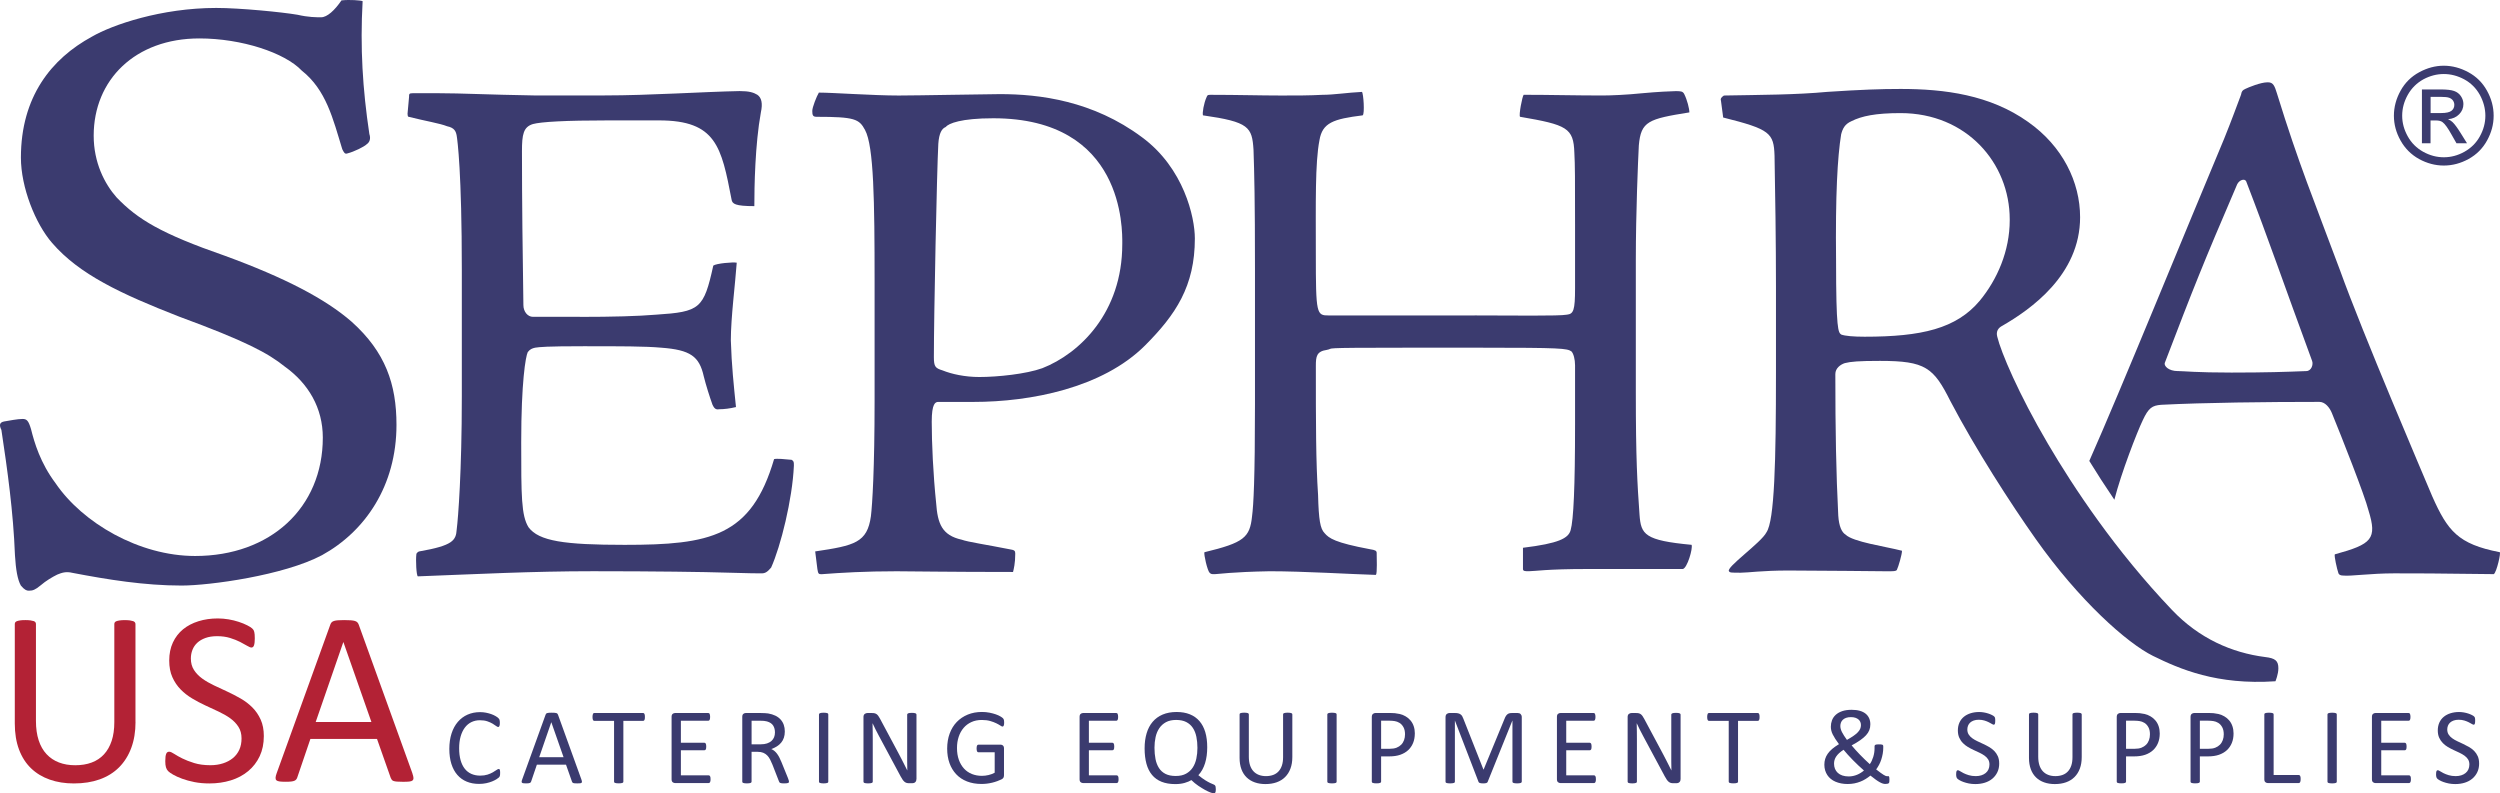 <?xml version="1.0" encoding="UTF-8"?>
<svg id="Layer_2" xmlns="http://www.w3.org/2000/svg" viewBox="0 0 924.38 293.36">
  <defs>
    <style>
      .cls-1 {
        fill: #b32235;
      }

      .cls-2 {
        fill: #3b3b6f;
      }
    </style>
  </defs>
  <g id="Layer_1-2" data-name="Layer_1">
    <g id="Logo">
      <g id="Sephra">
        <g>
          <path class="cls-2" d="M10.54,218.41c-.64,0-1.55-.34-2.82-1.89-1.24-2.18-1.87-5.94-2.19-11.24-.61-15.97-2.79-31.6-5.01-46.3-.93-1.88-.63-2.79.95-3.13,1.88-.31,5.01-.94,6.88-.94,1.55,0,2.19.63,3.12,3.76,1.25,5.01,3.44,12.5,9.08,20.02,10,14.69,30.94,26.89,51.6,26.89,27.82,0,47.21-17.83,47.21-43.78,0-10.96-5.32-19.99-14.07-26.26-6.26-5.01-14.38-9.39-39.08-18.48-21.6-8.43-36.89-15.61-46.92-27.2-6.25-7.18-11.56-20.64-11.56-31.58,0-22.5,11.26-36.57,26.27-44.73,7.52-4.36,25.64-10.61,45.96-10.61,8.77,0,24.4,1.55,30.04,2.52,4.05.93,6.87.93,8.74.93,2.19,0,4.99-2.52,7.52-6.25,3.13-.34,7.18,0,7.82.29-.95,17.2,0,32.53,2.49,49.12.63,1.85,0,3.11-.94,3.75-.92.93-4.7,2.81-7.19,3.43-.94.34-1.25-.31-1.89-1.57-3.44-11.25-5.93-21.9-14.99-29.07-6.25-6.58-22.2-11.88-37.84-11.88-23.76,0-39.08,15.32-39.08,35.95,0,10.01,4.06,17.84,8.46,22.82,7.8,8.14,16.56,13.44,40.01,21.58,22.21,8.12,37.22,15.95,46.91,24.4,12.51,11.23,16.58,23.12,16.58,38.13,0,22.52-11.59,39.41-27.53,48.18-14.07,7.49-41.58,11.24-51.91,11.24-13.75,0-27.2-2.18-40.34-4.69-2.51-.62-4.06,0-5.64.63-1.88.94-4.06,2.19-6.25,4.06-1.88,1.55-2.82,1.89-4.06,1.89h-.33Z"/>
          <path class="cls-2" d="M214.39,117.17c12.21,0,21.41-.26,28.21-.82,16.25-1.06,17.61-2.17,21.14-18.14,1.08-.82,7.31-1.37,8.67-1.08-.55,7.85-2.18,20.31-2.18,28.71.27,9.2,1.1,16.81,1.9,24.67-2.17.53-4.34.81-6.23.81-1.36.28-1.91-.54-2.44-1.63-1.08-2.99-2.44-7.3-3.25-10.57-1.64-7.32-4.89-9.76-15.71-10.56-5.97-.54-14.93-.54-28.74-.54s-16.26.29-17.9.54c-1.09.25-1.88.54-2.72,1.63-.79,1.61-2.42,11.1-2.42,33.34,0,19.78,0,27.09,2.71,31.43,3.81,5.13,13.27,6.5,35.51,6.5,31.71,0,46.86-3,55.28-31.7,1.08-.28,3.78,0,6.5.26.82.53.82.8.82,2.17-.54,12.45-4.88,29.82-8.41,37.67-1.37,1.61-2.17,2.14-3.52,2.14-1.9,0-3.82,0-12.74-.26-8.14-.27-27.1-.53-49.61-.53s-43.08,1.08-64.76,1.9c-.55-.28-.82-5.95-.55-8.13,0-.54.82-1.1,1.11-1.1,12.45-2.17,13.54-4.07,13.81-8.12.53-4.07,1.89-21.41,1.89-49.07v-46.88c0-36.06-1.61-47.97-1.89-49.6-.28-1.61-.81-2.96-3.53-3.52-2.7-1.08-7.86-1.9-14.37-3.53-.19-.19-.28-.55-.28-1.1l.56-6.22c0-1.07,0-1.37,1.35-1.37h9.49c8.42,0,18.7.55,35.24.82h26.27c16.54,0,36.34-1.35,49.88-1.61,3.54,0,5.15.53,6.52,1.35,1.61,1.07,2.06,3.24,1.34,6.5-2.17,11.92-2.42,27.65-2.42,34.69-7.06,0-8.15-.81-8.42-2.43-3.76-19.51-5.67-29.27-26.82-29.27h-18.71c-15.99,0-24.93.53-27.92,1.35-3.52,1.08-4.05,3.81-4.05,10.02,0,18.98.25,37.94.53,56.92,0,2.46,1.61,4.34,3.52,4.34h17.34v.02Z"/>
          <path class="cls-2" d="M301.42,203.89c14.62-2.17,19.24-3.25,20.6-13.01.53-4.34,1.36-17.61,1.36-42.8v-43.91c0-29.8-.28-50.13-3.53-56.1-2.17-4.07-3.81-4.88-17.9-4.88-1.36,0-1.61-.54-1.61-2.18,0-1.33,1.61-5.4,2.44-6.77,5.14,0,20.05,1.08,29.54,1.08,6.74,0,32.78-.52,37.4-.52,14.63,0,34.41,2.42,52.57,15.97,15.44,11.39,19.51,29.54,19.51,37.4,0,17.63-7.06,28.18-18.43,39.58-15.73,15.7-42.28,20.86-63.42,20.86h-13.01c-1.08,0-2.43.55-2.43,7.3,0,7.9.53,19.54,1.63,30.11.54,7.59,2.14,11.92,9.48,13.54,2.17.82,9.49,1.9,17.62,3.52,1.89.29,2.15.55,2.15,1.64,0,3.54-.55,5.69-.82,6.77-24.11,0-37.38-.26-43.07-.26-11.66,0-20.33.53-27.66,1.08-1.06,0-1.34,0-1.61-1.9l-.81-6.5v-.02ZM414.97,90.06c0-5.14.79-46.33-47.71-46.33-11.92,0-16.54,1.9-17.62,3.25-1.36.55-2.43,2.17-2.7,6.24-.53,9.75-1.64,63.41-1.64,78.85,0,3.53.56,4.07,3.25,4.9,3.27,1.32,8.14,2.43,13.56,2.43,6.76,0,17.35-1.11,23.29-3.26,13.84-5.43,29.56-20.61,29.56-45.8v-.28h.01Z"/>
          <path class="cls-2" d="M545.25,116.63c14.35,0,31.16.28,34.13-.28,2.44-.27,3-1.61,3-9.76v-23.29c0-17.37,0-22.23-.26-26.83-.29-9.2-2.74-10.31-20.08-13.29-.54-.54.83-7.58,1.34-8.13,9.78,0,19.28.26,29.04.26,3.25,0,9.21-.26,14.63-.82,5.68-.53,11.1-.79,12.46-.79,1.89,0,2.71,0,3.25,1.1,1.08,2.16,1.89,5.38,1.89,6.76-15.17,2.43-17.9,3.25-18.69,12.2-.29,5.7-1.11,24.65-1.11,42.55v48.78c0,24.67.54,33.6,1.37,45.26.53,7.3,1.88,9.47,19.25,11.1.53,1.35-1.63,8.67-3.25,8.94h-35.24c-15.16,0-19.52.82-21.69.82-1.36,0-2.17,0-2.17-.82v-7.85c13.29-1.62,16.8-3.52,17.62-6.5,1.08-3.78,1.64-15.97,1.64-39.02v-21.97c0-2.17-.56-4.34-1.35-5.13-1.65-1.11-3.82-1.36-33.63-1.36h-27.6c-33.88,0-25.97.25-29.19.81-3.82.55-4.07,2.43-4.07,5.96,0,20.87,0,35.49.82,47.7.24,9.24.79,12.46,2.41,14.1,1.63,1.9,3.81,3.52,16.81,5.95,1.89.29,2.45.55,2.45,1.37,0,1.61.25,7.56-.28,8.12-9.23-.26-26.57-1.35-39.31-1.35-14.08.26-19.24,1.08-20.31,1.08s-1.36,0-1.9-.55c-.8-.81-2.17-6.76-1.9-7.56,14.63-3.54,16.8-5.42,17.62-13.3.54-4.07,1.08-13.81,1.08-41.46v-49.6c0-26.28-.25-35.8-.54-44.44-.54-8.41-1.62-10.31-18.69-12.74-.28-.82.26-4.36,1.35-6.77.29-.82.54-.82,1.62-.82,9.76,0,18.42.26,26.02.26,5.94,0,10.3,0,15.16-.26,4.35,0,9.23-.82,14.64-1.08.54.53,1.08,8.12.26,8.67-10.84,1.35-14.91,2.72-15.98,9.21-1.63,8.42-1.34,23.04-1.34,42,0,22.5.25,22.78,4.85,22.78h53.87Z"/>
          <path class="cls-2" d="M636.32,37.22c-.27-.82.28-1.35,1.11-1.9,14.07-.26,26.55-.26,38.22-1.35,12.47-.82,19.75-1.08,27.09-1.08,16.26,0,33.06,2.17,47.15,12.19,12.75,8.96,19.23,22.23,19.23,35.24,0,21.41-18.43,34.16-28.71,40.11-1.64.82-2.43,2.17-1.92,4.07,1.36,5.69,7.89,21.15,18.71,39.55,9.47,16.12,24.92,39.48,45.89,61.47,9.99,10.53,22.11,15.85,34.45,17.42,3.71.43,4.89,1.35,4.89,4.17,0,2.22-1.08,4.79-1.08,4.79-21.7,1.46-35.36-4.51-45.26-9.37-9.68-4.79-27.34-20.53-43.36-43.21-9.19-12.98-22.33-33.36-31.56-50.99-6.24-12.45-9.21-14.89-26.03-14.89-7.84,0-10.83.26-13.01.82-1.63.53-3.51,1.89-3.51,4.05,0,20.62.28,36.61,1.08,52.31.26,4.08,1.34,6.23,2.7,7.05,2.72,2.72,14.64,4.36,20.87,5.97,0,1.36-1.34,5.97-1.89,7.06-.29.53-1.11.53-3.8.53-2.99,0-25.18-.28-36.3-.28-9.78,0-14.9.81-17.63.81-3.52,0-4.05,0-4.34-.53-1.35-1.35,11.92-10.58,13.83-14.38,3-4.32,3.53-26.28,3.53-59.06v-31.97c0-15.74-.28-35.24-.53-48.25-.28-8.41-1.65-9.77-18.99-14.12l-.82-6.21v-.02ZM743.1,81.13c0-20.86-15.97-39.31-40.37-39.31-9.21,0-14.36,1.08-18.16,2.99-2.44,1.08-3.25,2.72-3.81,4.89-1.34,8.41-2.14,22.21-1.87,46.88,0,25.48.81,26.28,1.87,27.1,1.36.55,4.64.82,8.67.82,21.15,0,33.89-2.99,42.58-13.3,6.48-7.85,11.09-18.4,11.09-29.8v-.26h0Z"/>
          <path class="cls-2" d="M924.27,204.17c-15.44-2.99-19.25-7.87-24.93-20.62-3.52-8.39-25.48-59.62-34.16-83.73-9.48-25.46-15.18-39.02-23.29-65.33-.83-2.7-1.37-4.05-3.25-4.05h-.28c-2.47,0-7.06,1.89-8.14,2.43-1.08.53-1.34.79-1.6,2.17-1.65,4.34-3.28,8.94-6.24,16.26-13.56,32.28-38.43,93.41-49.86,119.13,2.72,4.45,5.83,9.26,9.27,14.35,2.53-9.92,8.38-24.98,10.51-29.41,2.14-4.6,3.5-5.42,6.76-5.69,15.98-.82,39.02-1.08,58.53-1.08,2.17,0,3.81,2.17,4.6,4.07,3.55,8.65,12.21,30.62,13.56,36.04,3.26,10.57,1.35,12.48-12.45,16.26-.29.55.79,5.42,1.35,7.03.25.55.79.82,1.88.82,2.46.29,10.04-.82,18.72-.82s14.37,0,36.85.29c1.08-.82,2.72-8.12,2.17-8.12h0ZM852.73,137.21c-7.31.29-14.91.55-27.65.55s-17.87-.55-19.51-.55h-.27c-3.52,0-5.15-1.89-4.89-2.96,10.58-27.65,14.1-36.6,26.81-66.15.84-1.61,2.72-2.17,3.3-1.08,8.37,21.7,13.79,37.67,24.38,66.41.53,1.35-.26,3.78-2.17,3.78h0Z"/>
        </g>
        <path class="cls-2" d="M903.6,24.3c3.11,0,6.14.81,9.08,2.4,2.93,1.59,5.24,3.85,6.88,6.82,1.65,2.96,2.47,6.05,2.47,9.27s-.82,6.23-2.43,9.15c-1.61,2.94-3.88,5.21-6.82,6.84-2.92,1.61-6,2.43-9.18,2.43s-6.24-.82-9.18-2.43c-2.91-1.63-5.18-3.9-6.82-6.84-1.64-2.93-2.45-5.97-2.45-9.15s.83-6.31,2.48-9.27c1.64-2.96,3.95-5.23,6.9-6.82,2.94-1.59,5.95-2.4,9.06-2.4h.01ZM903.6,27.37c-2.58,0-5.11.65-7.56,1.97-2.43,1.35-4.36,3.25-5.75,5.71-1.38,2.47-2.08,5.03-2.08,7.73s.7,5.18,2.06,7.64c1.34,2.43,3.25,4.31,5.67,5.68,2.48,1.37,5.01,2.05,7.66,2.05s5.21-.67,7.66-2.05c2.42-1.37,4.34-3.25,5.67-5.68,1.36-2.46,2.04-4.99,2.04-7.64s-.7-5.26-2.06-7.73c-1.37-2.46-3.29-4.36-5.75-5.71-2.47-1.32-4.97-1.97-7.56-1.97h0ZM895.51,52.97v-19.9h6.84c2.34,0,4.02.19,5.08.58,1.02.36,1.89.99,2.51,1.93.6.89.91,1.88.91,2.89,0,1.45-.52,2.72-1.57,3.78-1.05,1.08-2.43,1.69-4.12,1.83.67.29,1.24.65,1.66,1.06.81.77,1.78,2.1,2.94,3.95l2.42,3.88h-3.9l-1.78-3.13c-1.37-2.48-2.49-4.02-3.34-4.65-.58-.46-1.45-.67-2.58-.65h-1.89v8.43h-3.19.01ZM898.7,41.8h3.93c1.87,0,3.12-.29,3.82-.84s1.04-1.28,1.04-2.19c0-.58-.17-1.11-.49-1.59-.33-.46-.79-.8-1.36-1.01-.59-.24-1.67-.36-3.25-.36h-3.67v6h-.02Z"/>
      </g>
    </g>
    <g id="Sub_Catering">
      <g>
        <path class="cls-2" d="M184.92,285.87c0,.21,0,.4-.02.56,0,.16-.04.3-.07.42s-.08.23-.13.32-.15.21-.28.34-.41.34-.84.61-.96.54-1.59.8c-.63.26-1.36.48-2.18.66-.82.18-1.72.27-2.69.27-1.68,0-3.2-.28-4.55-.84s-2.51-1.39-3.46-2.48c-.95-1.09-1.69-2.45-2.2-4.05s-.77-3.46-.77-5.56.28-4.06.83-5.75,1.33-3.11,2.33-4.27,2.2-2.06,3.59-2.67c1.39-.61,2.94-.92,4.63-.92.75,0,1.47.07,2.18.21.71.14,1.36.32,1.96.53s1.13.46,1.6.74.79.51.97.69c.18.18.3.32.35.41s.1.2.13.33.06.28.08.45.03.38.03.62c0,.27,0,.49-.04.68s-.07.34-.12.47c-.05.13-.12.22-.19.28s-.16.09-.27.09c-.19,0-.45-.13-.79-.39s-.77-.55-1.3-.86-1.17-.6-1.93-.86c-.76-.26-1.67-.39-2.73-.39-1.15,0-2.2.23-3.15.69s-1.75,1.14-2.42,2.03c-.67.89-1.19,1.99-1.56,3.27s-.55,2.76-.55,4.41.18,3.09.53,4.35c.36,1.26.87,2.32,1.53,3.16s1.48,1.49,2.45,1.92,2.06.65,3.28.65c1.03,0,1.93-.13,2.71-.38s1.43-.54,1.97-.85c.54-.31.99-.6,1.34-.85.35-.25.62-.38.83-.38.09,0,.17.02.24.06s.12.12.16.23c.04.11.07.27.09.47.02.2.03.45.03.76v.02Z"/>
        <path class="cls-2" d="M215,288.32c.11.29.16.53.17.71,0,.18-.04.32-.15.41s-.28.15-.53.18-.58.04-.99.04-.74,0-.99-.03c-.25-.02-.43-.05-.56-.1s-.22-.11-.28-.19c-.06-.08-.12-.18-.17-.3l-2.22-6.31h-10.77l-2.12,6.23c-.04.12-.09.22-.16.31s-.16.16-.29.22c-.13.06-.31.1-.54.13s-.54.04-.91.04-.7-.02-.95-.05-.42-.1-.52-.19-.15-.23-.14-.41c0-.18.06-.42.17-.71l8.69-24.06c.05-.15.12-.27.21-.36.09-.09.21-.17.38-.22s.38-.09.64-.11.59-.03.99-.03c.43,0,.78,0,1.06.03.28.02.51.06.68.11s.31.13.4.23.17.22.22.37l8.69,24.06h-.01ZM203.85,267.07h-.02l-4.46,12.91h9.01l-4.52-12.91h0Z"/>
        <path class="cls-2" d="M238.46,265.11c0,.25-.01.47-.04.66s-.07.34-.13.45c-.06.11-.13.2-.22.25s-.18.08-.29.08h-7.29v22.46c0,.11-.03.2-.08.28s-.15.14-.28.19-.31.09-.53.12-.5.05-.83.05-.59-.02-.82-.05-.41-.07-.54-.12-.23-.11-.28-.19-.08-.17-.08-.28v-22.46h-7.29c-.11,0-.2-.03-.29-.08s-.16-.14-.21-.25-.1-.26-.13-.45-.05-.41-.05-.66.02-.48.05-.67.08-.35.13-.47.12-.21.21-.26c.09-.05.18-.08.29-.08h18.02c.11,0,.2.03.29.08s.16.14.22.26.1.28.13.47.04.42.04.67Z"/>
        <path class="cls-2" d="M262.73,288.12c0,.24-.01.45-.04.63s-.07.33-.14.45-.14.21-.23.26c-.09.05-.18.08-.29.08h-12.43c-.31,0-.6-.1-.87-.31s-.41-.57-.41-1.09v-23.1c0-.52.14-.88.41-1.09s.56-.31.87-.31h12.29c.11,0,.2.03.29.08s.16.14.21.26.1.27.13.45c.03.18.05.4.05.67,0,.24-.02.45-.05.63s-.08.33-.13.44c-.05.11-.12.2-.21.25s-.18.08-.29.08h-10.13v8.13h8.69c.11,0,.2.03.29.09s.16.14.22.25.1.25.13.44.04.41.04.66-.01.45-.04.62c-.03.17-.07.31-.13.42-.06.11-.13.18-.22.23-.09.05-.18.07-.29.07h-8.69v9.27h10.27c.11,0,.2.03.29.08s.16.14.23.25.11.26.14.44c.03.18.04.4.04.67h0Z"/>
        <path class="cls-2" d="M291.72,289.02c0,.11-.02.2-.06.28s-.13.15-.26.2c-.13.05-.32.09-.56.12s-.56.04-.96.04c-.35,0-.63-.01-.85-.04s-.4-.07-.53-.13-.24-.14-.31-.25-.14-.24-.19-.4l-2.38-6.11c-.28-.69-.57-1.33-.87-1.91-.3-.58-.66-1.08-1.07-1.5s-.9-.75-1.46-.98-1.23-.35-2.02-.35h-2.3v11.03c0,.11-.03.2-.09.28s-.15.14-.28.19-.3.09-.52.12-.5.05-.83.05-.61-.02-.83-.05-.4-.07-.53-.12-.23-.11-.28-.19-.08-.17-.08-.28v-23.98c0-.52.14-.88.41-1.09s.56-.31.87-.31h5.51c.65,0,1.2.02,1.63.05s.82.07,1.17.11c1,.17,1.88.45,2.65.82s1.41.85,1.93,1.42.91,1.23,1.17,1.97.39,1.56.39,2.45-.12,1.64-.35,2.33-.57,1.29-1.01,1.82-.97.99-1.58,1.37c-.61.39-1.3.71-2.06.98.43.19.81.42,1.16.71s.67.63.97,1.03.58.86.85,1.38c.27.52.53,1.11.8,1.76l2.32,5.71c.19.48.31.82.36,1.01s.08.34.08.45h-.01ZM286.54,270.82c0-1.01-.23-1.87-.68-2.57-.45-.7-1.21-1.2-2.28-1.51-.33-.09-.71-.16-1.13-.2s-.97-.06-1.65-.06h-2.9v8.73h3.36c.91,0,1.69-.11,2.35-.33s1.21-.53,1.65-.92.76-.86.97-1.39c.21-.53.31-1.11.31-1.74h0Z"/>
        <path class="cls-2" d="M306.26,289.02c0,.11-.03.2-.08.28s-.15.14-.28.19-.31.09-.53.12-.5.05-.83.05-.59-.02-.82-.05-.41-.07-.54-.12-.23-.11-.28-.19c-.05-.08-.08-.17-.08-.28v-24.86c0-.11.03-.2.09-.28s.16-.14.3-.19c.14-.05.32-.09.54-.12s.48-.05.79-.05c.33,0,.61.02.83.05s.4.07.53.12.23.11.28.19c.05.08.08.17.08.28v24.86h0Z"/>
        <path class="cls-2" d="M338.83,288.12c0,.27-.04.49-.13.68s-.21.34-.35.46-.31.21-.49.26c-.18.05-.36.08-.54.08h-1.14c-.36,0-.67-.04-.94-.11-.27-.07-.52-.21-.77-.4-.24-.19-.48-.46-.72-.79-.24-.33-.5-.76-.77-1.28l-7.9-14.73c-.41-.76-.83-1.56-1.25-2.39-.42-.83-.81-1.64-1.17-2.43h-.04c.03.96.05,1.94.06,2.94s.02,2,.02,2.98v15.63c0,.09-.03.18-.08.27-.06.09-.15.15-.29.2s-.31.09-.53.12-.5.05-.83.05-.62-.02-.83-.05c-.22-.03-.39-.07-.52-.12s-.22-.11-.27-.2c-.06-.09-.08-.18-.08-.27v-23.9c0-.53.15-.91.46-1.14.3-.23.63-.34.99-.34h1.7c.4,0,.73.03,1,.1s.51.18.72.33.42.37.62.64c.2.27.41.62.63,1.03l6.08,11.37c.37.69.74,1.37,1.08,2.03.35.66.68,1.31,1.01,1.95.32.64.64,1.27.96,1.89.32.62.63,1.25.94,1.87h.02c-.03-1.05-.04-2.15-.05-3.29v-17.34c0-.09.03-.18.08-.26.06-.08.15-.15.29-.21.13-.06.31-.1.53-.13s.5-.04.86-.04c.31,0,.58.01.8.04s.4.07.53.13.22.13.27.21c.06.08.08.17.08.26v23.9h-.04Z"/>
        <path class="cls-2" d="M371.29,267.15c0,.25-.01.48-.04.67s-.07.35-.12.48-.12.22-.2.27-.17.08-.26.08c-.16,0-.43-.13-.8-.38s-.88-.53-1.5-.84c-.63-.31-1.38-.59-2.25-.84s-1.91-.38-3.11-.38c-1.43,0-2.71.26-3.84.78s-2.1,1.24-2.88,2.16-1.39,2.02-1.81,3.28c-.42,1.27-.63,2.64-.63,4.12,0,1.66.23,3.12.69,4.4s1.1,2.36,1.91,3.24,1.79,1.55,2.91,2c1.13.45,2.37.68,3.71.68.8,0,1.61-.1,2.43-.29s1.58-.48,2.29-.87v-7.55h-6.01c-.23,0-.4-.11-.51-.34-.11-.23-.17-.58-.17-1.06,0-.25.01-.47.04-.65s.07-.33.13-.44c.06-.11.13-.2.21-.25s.18-.08.3-.08h8.23c.15,0,.29.03.44.08s.28.13.4.24.21.25.28.44.1.4.1.64v9.87c0,.35-.06.65-.18.9s-.37.48-.76.67-.89.4-1.5.63-1.25.42-1.9.58-1.31.28-1.98.36-1.33.12-1.98.12c-2,0-3.79-.31-5.37-.93s-2.91-1.5-3.99-2.65-1.92-2.52-2.49-4.12-.86-3.39-.86-5.37.31-3.92.93-5.59c.62-1.67,1.49-3.09,2.62-4.26s2.48-2.08,4.06-2.73c1.58-.65,3.33-.97,5.25-.97.99,0,1.92.09,2.78.26.87.17,1.64.38,2.31.61s1.24.49,1.7.76c.46.27.78.5.95.67s.29.37.36.6c.07.23.1.55.1.98v.02Z"/>
        <path class="cls-2" d="M413.59,288.12c0,.24-.01.45-.04.63s-.07.33-.14.45-.14.21-.23.26c-.09.05-.18.08-.29.08h-12.43c-.31,0-.6-.1-.87-.31s-.41-.57-.41-1.09v-23.1c0-.52.14-.88.41-1.09s.56-.31.87-.31h12.29c.11,0,.2.03.29.08s.16.14.21.26.1.27.13.45c.03.18.05.4.05.67,0,.24-.02.45-.05.63s-.08.33-.13.44c-.05.11-.12.2-.21.25s-.18.08-.29.08h-10.13v8.13h8.69c.11,0,.2.03.29.09s.16.14.22.25.1.25.13.44.04.41.04.66-.01.45-.04.62c-.03.17-.07.31-.13.42-.06.11-.13.18-.22.23-.09.05-.18.07-.29.07h-8.69v9.27h10.27c.11,0,.2.03.29.08s.16.14.23.25.11.26.14.44c.03.18.04.4.04.67h0Z"/>
        <path class="cls-2" d="M449.55,291.82c0,.31-.02.56-.05.77s-.08.37-.15.48c-.07.11-.14.19-.22.23s-.16.06-.24.06c-.27,0-.7-.11-1.29-.33s-1.28-.54-2.05-.96c-.77-.42-1.6-.93-2.48-1.53s-1.74-1.3-2.56-2.1c-.65.4-1.48.75-2.48,1.04s-2.16.44-3.48.44c-1.95,0-3.63-.29-5.06-.86-1.42-.57-2.6-1.41-3.52-2.52-.93-1.11-1.62-2.49-2.07-4.13-.45-1.65-.68-3.54-.68-5.68s.25-3.91.74-5.58c.49-1.66,1.23-3.08,2.22-4.24.99-1.17,2.22-2.07,3.7-2.7s3.21-.95,5.19-.95c1.85,0,3.49.29,4.89.86,1.41.57,2.59,1.41,3.54,2.51s1.67,2.46,2.15,4.07.72,3.47.72,5.57c0,1.08-.06,2.12-.19,3.1-.13.99-.33,1.92-.6,2.8s-.62,1.7-1.03,2.44c-.41.75-.9,1.42-1.46,2.02.97.8,1.83,1.42,2.56,1.87.73.45,1.34.79,1.82,1.01s.85.39,1.12.49c.27.1.47.21.6.34s.23.31.28.54.08.54.08.93h0ZM442.75,276.5c0-1.47-.13-2.83-.39-4.08s-.69-2.35-1.3-3.27-1.42-1.65-2.43-2.17c-1.01-.52-2.27-.78-3.76-.78s-2.75.28-3.76.83-1.84,1.3-2.47,2.24-1.09,2.03-1.36,3.27-.41,2.56-.41,3.94c0,1.52.13,2.92.38,4.19s.68,2.38,1.28,3.31,1.4,1.66,2.41,2.17,2.27.77,3.79.77,2.78-.28,3.8-.84,1.86-1.32,2.48-2.27c.63-.95,1.07-2.06,1.34-3.32s.4-2.59.4-3.99Z"/>
        <path class="cls-2" d="M477.84,279.97c0,1.58-.23,2.98-.69,4.21-.46,1.24-1.12,2.28-1.97,3.13s-1.9,1.5-3.12,1.94-2.62.66-4.18.66c-1.43,0-2.73-.21-3.9-.62-1.17-.41-2.18-1.02-3.02-1.83s-1.49-1.82-1.94-3.03-.68-2.62-.68-4.2v-16.08c0-.11.03-.2.08-.28s.15-.14.28-.19.31-.09.52-.12.49-.05.84-.05c.32,0,.59.02.82.05s.4.07.53.12.22.11.27.19c.05.08.08.17.08.28v15.66c0,1.2.15,2.25.44,3.14s.72,1.64,1.27,2.23,1.22,1.04,2,1.34,1.66.45,2.63.45,1.89-.15,2.67-.44,1.44-.73,1.98-1.32.95-1.31,1.24-2.18.43-1.88.43-3.04v-15.84c0-.11.03-.2.08-.28s.15-.14.28-.19.31-.09.53-.12.5-.05.83-.05.59.02.81.05.39.07.52.12.22.11.28.19c.06.08.09.17.09.28v15.82h0Z"/>
        <path class="cls-2" d="M494.22,289.02c0,.11-.03.2-.08.28s-.15.14-.28.19-.31.09-.53.12c-.22.03-.5.05-.83.05s-.59-.02-.82-.05-.41-.07-.54-.12-.23-.11-.28-.19c-.05-.08-.08-.17-.08-.28v-24.86c0-.11.03-.2.09-.28s.16-.14.3-.19.32-.09.54-.12.48-.05.79-.05c.33,0,.61.02.83.05.22.03.4.07.53.12s.23.11.28.19c.05.08.08.17.08.28v24.86h0Z"/>
        <path class="cls-2" d="M523.13,271.22c0,1.29-.21,2.46-.64,3.5s-1.04,1.93-1.83,2.66-1.77,1.3-2.92,1.7-2.53.6-4.13.6h-2.94v9.33c0,.11-.03.2-.09.28s-.15.14-.28.19-.3.09-.52.12c-.22.03-.5.05-.83.05s-.61-.02-.83-.05c-.22-.03-.4-.07-.53-.12s-.23-.11-.28-.19-.08-.17-.08-.28v-23.9c0-.53.14-.91.42-1.14s.59-.34.94-.34h5.55c.56,0,1.1.02,1.61.07s1.12.15,1.82.3,1.42.44,2.14.86c.73.42,1.34.94,1.85,1.55s.9,1.32,1.17,2.13.41,1.7.41,2.67h0ZM519.51,271.5c0-1.05-.2-1.94-.59-2.64s-.88-1.23-1.46-1.58c-.58-.35-1.18-.57-1.8-.66s-1.22-.14-1.81-.14h-3.18v10.39h3.1c1.04,0,1.9-.13,2.59-.4s1.26-.64,1.73-1.11c.47-.47.82-1.04,1.06-1.7s.36-1.38.36-2.15h0Z"/>
        <path class="cls-2" d="M562.67,289.02c0,.11-.03.2-.08.28-.06.08-.15.14-.29.19s-.31.09-.53.12c-.21.03-.49.05-.83.05-.32,0-.59-.02-.81-.05-.23-.03-.41-.07-.54-.12s-.22-.11-.28-.19c-.05-.08-.08-.17-.08-.28v-22.56h-.04l-9.13,22.66c-.04.09-.1.17-.17.24s-.18.12-.32.17c-.14.05-.31.08-.5.1-.19.02-.42.03-.69.03s-.52-.01-.72-.04-.37-.06-.5-.11-.24-.1-.31-.17-.12-.14-.15-.22l-8.73-22.66h-.02v22.56c0,.11-.03.2-.08.28s-.15.14-.29.19c-.14.05-.32.09-.54.12s-.5.05-.85.05-.6-.02-.83-.05c-.22-.03-.39-.07-.53-.12s-.22-.11-.27-.19c-.05-.08-.07-.17-.07-.28v-23.82c0-.56.15-.96.45-1.2.3-.24.63-.36,1-.36h2.11c.43,0,.81.04,1.14.12s.61.21.85.38.45.39.61.66.3.58.43.94l7.41,18.76h.1l7.71-18.7c.15-.4.31-.74.49-1.02s.37-.5.58-.67.44-.29.7-.36.56-.11.9-.11h2.22c.2,0,.4.03.58.09s.34.15.47.28c.13.13.23.29.32.48.08.19.12.43.12.71v23.82h0Z"/>
        <path class="cls-2" d="M590.09,288.12c0,.24-.01.45-.04.63-.03.18-.07.33-.14.45-.07.12-.14.21-.23.26-.09.05-.18.08-.29.08h-12.43c-.31,0-.6-.1-.87-.31s-.41-.57-.41-1.09v-23.1c0-.52.14-.88.41-1.09s.56-.31.87-.31h12.29c.11,0,.2.03.29.08.09.05.16.14.21.26.05.12.1.27.13.45.03.18.05.4.05.67,0,.24-.02.45-.05.63-.03.18-.08.33-.13.44-.05.11-.12.2-.21.25s-.18.08-.29.08h-10.13v8.13h8.69c.11,0,.2.03.29.09.09.06.16.14.22.25s.1.25.13.44.04.41.04.66-.01.45-.04.62c-.03.17-.07.31-.13.42-.06.11-.13.18-.22.23-.09.05-.18.07-.29.07h-8.69v9.27h10.27c.11,0,.2.03.29.08s.16.14.23.25.11.26.14.44.04.4.04.67h0Z"/>
        <path class="cls-2" d="M621.38,288.12c0,.27-.04.49-.13.68s-.21.34-.35.46c-.15.12-.31.21-.49.26-.18.05-.36.08-.54.08h-1.14c-.36,0-.67-.04-.94-.11s-.52-.21-.77-.4-.48-.46-.72-.79c-.24-.33-.5-.76-.77-1.28l-7.9-14.73c-.41-.76-.83-1.56-1.25-2.39-.42-.83-.81-1.64-1.17-2.43h-.04c.03.96.05,1.94.06,2.94s.02,2,.02,2.98v15.63c0,.09-.03.18-.08.27-.06.09-.15.15-.29.2s-.31.09-.53.12c-.22.03-.5.05-.83.05s-.62-.02-.83-.05c-.22-.03-.39-.07-.52-.12s-.22-.11-.27-.2c-.06-.09-.08-.18-.08-.27v-23.9c0-.53.15-.91.45-1.14s.63-.34.99-.34h1.69c.4,0,.73.03,1,.1s.51.18.72.33c.21.15.42.37.62.64.2.27.41.62.63,1.03l6.08,11.37c.37.69.74,1.37,1.08,2.03.35.66.68,1.31,1.01,1.95s.64,1.27.96,1.89c.32.62.63,1.25.94,1.87h.02c-.03-1.05-.04-2.15-.05-3.29v-17.34c0-.09.03-.18.08-.26.06-.08.15-.15.29-.21.13-.06.31-.1.53-.13s.5-.04.86-.04c.31,0,.58.01.8.04s.4.07.53.13.22.13.27.21c.06.08.08.17.08.26v23.9h-.02Z"/>
        <path class="cls-2" d="M650.61,265.11c0,.25-.01.47-.04.66-.03.19-.07.34-.13.45-.06.11-.13.2-.22.25-.09.05-.18.08-.29.08h-7.29v22.46c0,.11-.03.2-.08.28s-.15.14-.28.19-.31.09-.53.12c-.22.03-.5.05-.83.05s-.59-.02-.82-.05-.41-.07-.54-.12-.23-.11-.28-.19c-.05-.08-.08-.17-.08-.28v-22.46h-7.29c-.11,0-.2-.03-.29-.08-.09-.05-.16-.14-.21-.25s-.1-.26-.13-.45-.05-.41-.05-.66.02-.48.05-.67c.03-.19.08-.35.13-.47s.12-.21.21-.26c.09-.05.18-.08.29-.08h18.02c.11,0,.2.03.29.08.09.05.16.14.22.26s.1.28.13.47.04.42.04.67h0Z"/>
        <path class="cls-2" d="M674.56,282.71c0-.73.1-1.43.3-2.09s.51-1.3.94-1.92c.43-.62.98-1.22,1.67-1.8s1.52-1.16,2.49-1.75c-.53-.72-.99-1.38-1.37-1.96-.38-.59-.69-1.13-.94-1.64s-.42-.99-.53-1.45c-.11-.46-.16-.92-.16-1.39,0-.83.14-1.62.42-2.37.28-.75.73-1.42,1.35-2s1.42-1.04,2.39-1.38c.97-.34,2.16-.51,3.54-.51,1.17,0,2.19.13,3.05.38s1.57.61,2.14,1.08.99,1.03,1.28,1.69c.29.66.43,1.4.43,2.21s-.13,1.51-.38,2.16-.66,1.29-1.22,1.9-1.28,1.22-2.15,1.83-1.93,1.25-3.17,1.91c.45.55.95,1.12,1.48,1.71.53.59,1.09,1.19,1.67,1.79.58.6,1.17,1.19,1.78,1.77.61.58,1.2,1.14,1.79,1.67.27-.36.51-.77.72-1.23.21-.46.4-.95.56-1.46.16-.51.28-1.04.36-1.57.08-.53.12-1.07.12-1.62v-.72c0-.13.02-.24.07-.33s.12-.16.23-.22.26-.1.47-.13.48-.04.81-.04c.29,0,.54,0,.75.02.21.01.38.04.51.09s.23.12.29.22.09.24.09.41v.5c0,.75-.06,1.48-.19,2.2s-.3,1.42-.52,2.11c-.22.69-.49,1.35-.82,1.97s-.69,1.21-1.09,1.74c.6.48,1.12.88,1.57,1.2s.83.58,1.14.78.57.34.78.42.38.12.51.12.26,0,.38-.02.22,0,.29.06c.07.05.13.16.17.32s.06.41.06.74,0,.6-.02.8c-.01.2-.04.35-.07.45s-.09.18-.17.25-.23.13-.44.18-.49.08-.84.08c-.27,0-.56-.05-.88-.14s-.69-.26-1.12-.49c-.43-.23-.92-.55-1.49-.95-.57-.4-1.23-.91-1.99-1.52-.56.45-1.15.88-1.77,1.26-.62.39-1.28.72-1.98.99-.7.27-1.43.49-2.2.64-.77.15-1.6.23-2.49.23-.84,0-1.64-.07-2.39-.22s-1.45-.36-2.09-.63-1.21-.62-1.72-1.03c-.51-.41-.94-.88-1.29-1.41s-.63-1.12-.82-1.77-.29-1.36-.29-2.12h0ZM678.14,282.37c0,.69.12,1.33.35,1.9s.58,1.07,1.03,1.49c.45.42,1.02.75,1.7.98s1.47.35,2.36.35c.55,0,1.08-.06,1.6-.17s1.02-.27,1.49-.46.92-.43,1.35-.7.82-.56,1.18-.87c-.69-.6-1.38-1.22-2.07-1.87s-1.35-1.3-1.99-1.95-1.26-1.3-1.85-1.95-1.14-1.28-1.63-1.89c-.67.43-1.22.85-1.67,1.27-.45.42-.81.84-1.08,1.26s-.47.84-.59,1.27-.18.87-.18,1.34h0ZM680.47,268.44c0,.36.05.73.15,1.1.1.37.25.76.46,1.17s.46.84.76,1.31.66.99,1.07,1.56c.97-.55,1.79-1.05,2.45-1.51.66-.46,1.19-.9,1.59-1.33s.69-.85.87-1.28.27-.88.27-1.36c0-.39-.07-.76-.21-1.11-.14-.35-.36-.67-.67-.94s-.69-.49-1.16-.65-1.03-.24-1.68-.24c-.71,0-1.3.09-1.79.27s-.89.42-1.2.72-.54.65-.69,1.05-.22.81-.22,1.24h0Z"/>
        <path class="cls-2" d="M739.21,282.27c0,1.21-.22,2.3-.67,3.24s-1.07,1.75-1.86,2.41-1.73,1.16-2.8,1.49-2.23.5-3.47.5c-.87,0-1.67-.07-2.41-.22s-1.4-.33-1.98-.54c-.58-.21-1.07-.43-1.46-.66s-.67-.42-.82-.58-.27-.36-.34-.61-.11-.58-.11-.99c0-.29.01-.54.04-.73.03-.19.07-.35.12-.47s.12-.2.2-.25.17-.07.28-.07c.19,0,.45.11.79.34.34.23.78.47,1.31.74s1.18.52,1.93.75,1.62.35,2.61.35c.75,0,1.43-.1,2.05-.3.62-.2,1.15-.48,1.6-.85.45-.37.79-.82,1.03-1.35s.36-1.14.36-1.82c0-.73-.17-1.36-.5-1.88s-.77-.98-1.32-1.37-1.17-.75-1.87-1.08-1.42-.66-2.15-1c-.73-.34-1.45-.72-2.14-1.13s-1.31-.9-1.86-1.46-.99-1.22-1.33-1.97-.51-1.66-.51-2.71.2-2.04.59-2.89.94-1.56,1.64-2.13,1.54-1.01,2.5-1.31c.97-.3,2.01-.45,3.13-.45.57,0,1.15.05,1.73.15.58.1,1.13.23,1.64.4.51.17.97.35,1.37.56s.66.37.79.5.21.23.25.3c.04.07.07.17.1.28.03.11.05.25.06.41s.02.37.02.62,0,.45-.03.64c-.02.19-.05.34-.09.47s-.1.22-.17.28-.16.09-.25.09c-.15,0-.38-.09-.69-.28s-.7-.4-1.15-.63-.99-.45-1.61-.64-1.32-.29-2.09-.29c-.72,0-1.35.1-1.88.29s-.97.45-1.32.77-.61.7-.78,1.14c-.17.44-.26.91-.26,1.4,0,.72.17,1.34.5,1.86s.78.98,1.33,1.38,1.18.77,1.89,1.1,1.43.67,2.16,1.01,1.46.71,2.16,1.12,1.34.89,1.89,1.44,1,1.21,1.34,1.96.51,1.65.51,2.67h0Z"/>
        <path class="cls-2" d="M769.72,279.97c0,1.58-.23,2.98-.69,4.21-.46,1.24-1.12,2.28-1.97,3.13s-1.9,1.5-3.12,1.94-2.62.66-4.18.66c-1.43,0-2.73-.21-3.9-.62-1.17-.41-2.18-1.02-3.02-1.83s-1.49-1.82-1.94-3.03-.68-2.62-.68-4.2v-16.08c0-.11.03-.2.08-.28s.15-.14.28-.19.31-.09.52-.12.49-.05.84-.05c.32,0,.59.02.82.05s.4.07.53.12.22.11.27.19c.05.08.08.17.08.28v15.66c0,1.2.15,2.25.44,3.14s.72,1.64,1.27,2.23c.55.59,1.22,1.04,2,1.34s1.66.45,2.63.45,1.89-.15,2.67-.44c.78-.29,1.44-.73,1.98-1.32s.95-1.31,1.24-2.18.43-1.88.43-3.04v-15.84c0-.11.03-.2.08-.28s.15-.14.28-.19.31-.09.53-.12c.22-.03.5-.05.83-.05s.59.02.81.05.39.07.52.12.22.11.28.19c.06.08.09.17.09.28v15.82h0Z"/>
        <path class="cls-2" d="M798.57,271.22c0,1.29-.21,2.46-.64,3.5s-1.04,1.93-1.83,2.66c-.79.73-1.77,1.3-2.92,1.7-1.16.4-2.53.6-4.13.6h-2.94v9.33c0,.11-.03.2-.09.28s-.15.14-.28.19-.3.09-.52.12c-.22.03-.5.05-.83.05s-.61-.02-.83-.05c-.22-.03-.4-.07-.53-.12s-.23-.11-.28-.19c-.05-.08-.08-.17-.08-.28v-23.9c0-.53.14-.91.42-1.14s.59-.34.94-.34h5.54c.56,0,1.1.02,1.61.07.51.05,1.12.15,1.82.3s1.41.44,2.14.86c.73.42,1.34.94,1.85,1.55.51.61.9,1.32,1.17,2.13s.41,1.7.41,2.67h0ZM794.95,271.5c0-1.05-.2-1.94-.59-2.64s-.88-1.23-1.46-1.58c-.58-.35-1.18-.57-1.8-.66s-1.23-.14-1.81-.14h-3.18v10.39h3.1c1.04,0,1.91-.13,2.59-.4s1.26-.64,1.73-1.11.82-1.04,1.06-1.7.36-1.38.36-2.15h0Z"/>
        <path class="cls-2" d="M825.86,271.22c0,1.29-.21,2.46-.64,3.5s-1.04,1.93-1.83,2.66c-.79.73-1.77,1.3-2.92,1.7-1.16.4-2.53.6-4.13.6h-2.94v9.33c0,.11-.03.2-.09.28s-.15.14-.28.19-.3.09-.52.12c-.22.03-.5.05-.83.05s-.61-.02-.83-.05c-.22-.03-.4-.07-.53-.12s-.23-.11-.28-.19c-.05-.08-.08-.17-.08-.28v-23.9c0-.53.14-.91.42-1.14s.59-.34.94-.34h5.54c.56,0,1.1.02,1.61.07.51.05,1.12.15,1.82.3s1.41.44,2.14.86c.73.42,1.34.94,1.85,1.55.51.61.9,1.32,1.17,2.13s.41,1.7.41,2.67h0ZM822.24,271.5c0-1.05-.2-1.94-.59-2.64s-.88-1.23-1.46-1.58c-.58-.35-1.18-.57-1.8-.66s-1.23-.14-1.81-.14h-3.18v10.39h3.1c1.04,0,1.91-.13,2.59-.4s1.26-.64,1.73-1.11.82-1.04,1.06-1.7.36-1.38.36-2.15h0Z"/>
        <path class="cls-2" d="M850.67,288.04c0,.27-.01.49-.04.67-.03.18-.07.33-.13.46s-.13.22-.22.28c-.09.06-.19.09-.31.09h-11.45c-.31,0-.6-.1-.87-.31s-.41-.57-.41-1.09v-23.98c0-.11.03-.2.08-.28s.15-.14.28-.19.31-.09.54-.12.5-.05.82-.05.61.02.83.05c.22.03.4.07.53.12s.23.11.28.19.08.17.08.28v22.4h9.29c.12,0,.22.03.31.09s.16.15.22.26c.06.11.1.26.13.45s.04.41.04.68h0Z"/>
        <path class="cls-2" d="M864.03,289.02c0,.11-.03.2-.08.28s-.15.14-.28.19-.31.09-.53.12c-.22.03-.5.05-.83.05s-.59-.02-.82-.05-.41-.07-.54-.12-.23-.11-.28-.19-.08-.17-.08-.28v-24.86c0-.11.03-.2.09-.28s.16-.14.3-.19.32-.09.54-.12.48-.05.79-.05c.33,0,.61.02.83.05.22.03.4.07.53.12s.23.11.28.19.08.17.08.28v24.86h0Z"/>
        <path class="cls-2" d="M891.44,288.12c0,.24-.01.45-.04.63-.03.18-.07.33-.14.45s-.14.21-.23.26c-.09.05-.18.08-.29.08h-12.43c-.31,0-.6-.1-.87-.31s-.41-.57-.41-1.09v-23.1c0-.52.14-.88.41-1.09s.56-.31.87-.31h12.29c.11,0,.2.03.29.08.09.05.16.14.21.26s.1.27.13.45c.03.18.05.4.05.67,0,.24-.02.45-.05.63-.03.18-.08.33-.13.44-.05.11-.12.2-.21.25s-.18.08-.29.08h-10.13v8.13h8.69c.11,0,.2.03.29.09.09.06.16.14.22.25s.1.25.13.44.04.41.04.66-.01.45-.04.62c-.03.17-.07.31-.13.42-.06.11-.13.18-.22.23-.09.05-.18.07-.29.07h-8.69v9.27h10.27c.11,0,.2.03.29.08.09.05.16.14.23.25s.11.26.14.44.04.4.04.67h0Z"/>
        <path class="cls-2" d="M916.66,282.27c0,1.21-.22,2.3-.67,3.24-.45.95-1.07,1.75-1.86,2.41s-1.73,1.16-2.8,1.49-2.23.5-3.47.5c-.87,0-1.67-.07-2.41-.22s-1.4-.33-1.98-.54c-.58-.21-1.07-.43-1.46-.66s-.67-.42-.82-.58c-.15-.16-.27-.36-.34-.61s-.11-.58-.11-.99c0-.29.01-.54.04-.73.03-.19.07-.35.12-.47s.12-.2.2-.25.17-.07.28-.07c.19,0,.45.11.79.34.34.23.78.47,1.31.74.53.27,1.18.52,1.93.75s1.62.35,2.61.35c.75,0,1.43-.1,2.05-.3.62-.2,1.15-.48,1.6-.85.45-.37.79-.82,1.03-1.35s.36-1.14.36-1.82c0-.73-.17-1.36-.5-1.88-.33-.52-.77-.98-1.32-1.37-.55-.39-1.17-.75-1.87-1.08s-1.42-.66-2.15-1c-.73-.34-1.45-.72-2.14-1.13s-1.32-.9-1.86-1.46-.99-1.22-1.33-1.97-.51-1.66-.51-2.71.2-2.04.59-2.89.94-1.56,1.64-2.13,1.53-1.01,2.5-1.31,2.01-.45,3.13-.45c.57,0,1.15.05,1.73.15.58.1,1.13.23,1.64.4.51.17.97.35,1.37.56s.66.37.79.5.21.23.25.3c.04.07.07.17.1.28.03.11.05.25.06.41s.02.37.02.62,0,.45-.03.64c-.02.19-.05.34-.09.47s-.1.22-.17.28-.16.09-.25.09c-.15,0-.38-.09-.69-.28s-.7-.4-1.15-.63-.99-.45-1.61-.64-1.32-.29-2.09-.29c-.72,0-1.35.1-1.88.29s-.97.45-1.32.77c-.35.32-.61.7-.78,1.14s-.26.91-.26,1.4c0,.72.17,1.34.5,1.86s.78.98,1.33,1.38,1.18.77,1.89,1.1c.71.33,1.43.67,2.16,1.01s1.45.71,2.16,1.12c.71.41,1.34.89,1.89,1.44s1,1.21,1.34,1.96.51,1.65.51,2.67h0Z"/>
      </g>
    </g>
    <g id="USA">
      <g>
        <path class="cls-1" d="M50.11,266.92c0,3.6-.53,6.82-1.58,9.64s-2.56,5.21-4.51,7.17c-1.95,1.95-4.33,3.43-7.14,4.44s-6,1.51-9.57,1.51c-3.27,0-6.24-.47-8.93-1.42-2.69-.95-4.99-2.34-6.91-4.19-1.92-1.85-3.4-4.16-4.44-6.94-1.04-2.78-1.56-5.98-1.56-9.62v-36.77c0-.24.06-.46.18-.64s.34-.33.64-.44.7-.2,1.19-.27c.49-.08,1.13-.11,1.92-.11.73,0,1.36.04,1.88.11.52.08.92.17,1.21.27.29.11.5.25.62.44.12.18.18.4.18.64v35.81c0,2.75.34,5.14,1.01,7.19s1.64,3.75,2.91,5.11,2.79,2.38,4.58,3.07,3.79,1.03,6.02,1.03,4.33-.33,6.11-1.01c1.79-.67,3.3-1.68,4.53-3.02,1.24-1.34,2.18-3.01,2.84-4.99.66-1.98.98-4.3.98-6.96v-36.22c0-.24.06-.46.18-.64s.34-.33.64-.44.71-.2,1.21-.27c.5-.08,1.14-.11,1.9-.11s1.35.04,1.85.11c.5.08.9.17,1.19.27.29.11.5.25.64.44.14.18.21.4.21.64v36.17h.02Z"/>
        <path class="cls-1" d="M97.55,272.19c0,2.78-.51,5.25-1.53,7.42s-2.44,4.01-4.26,5.52c-1.82,1.51-3.95,2.65-6.41,3.41-2.46.76-5.1,1.14-7.94,1.14-1.98,0-3.82-.17-5.52-.5-1.69-.34-3.21-.75-4.53-1.24-1.33-.49-2.44-.99-3.34-1.51-.9-.52-1.53-.96-1.88-1.33s-.61-.83-.78-1.4c-.17-.56-.25-1.32-.25-2.27,0-.67.03-1.23.09-1.67s.15-.8.27-1.08c.12-.27.27-.46.46-.57.18-.11.4-.16.64-.16.43,0,1.03.26,1.81.78s1.78,1.08,3,1.69c1.22.61,2.69,1.18,4.42,1.72,1.72.53,3.72.8,5.98.8,1.71,0,3.27-.23,4.69-.69s2.64-1.11,3.66-1.95c1.02-.84,1.81-1.87,2.36-3.09s.82-2.61.82-4.17c0-1.68-.38-3.11-1.15-4.3-.76-1.19-1.77-2.24-3.02-3.14-1.25-.9-2.68-1.72-4.28-2.47s-3.24-1.51-4.92-2.29-3.31-1.64-4.9-2.59c-1.59-.95-3.01-2.06-4.26-3.34s-2.27-2.79-3.04-4.51c-.78-1.72-1.17-3.79-1.17-6.2s.45-4.68,1.35-6.62,2.15-3.56,3.75-4.88c1.6-1.31,3.51-2.31,5.72-3s4.6-1.03,7.17-1.03c1.31,0,2.63.12,3.96.34,1.33.23,2.58.53,3.75.92,1.17.38,2.22.81,3.14,1.28.92.47,1.52.85,1.81,1.14.29.29.48.52.57.69.09.17.17.38.23.64s.11.57.14.94.05.84.05,1.42-.02,1.04-.07,1.46c-.05.43-.11.79-.21,1.08-.09.29-.22.5-.39.64s-.36.21-.57.21c-.34,0-.86-.21-1.58-.64s-1.6-.91-2.63-1.44c-1.04-.53-2.27-1.02-3.69-1.46s-3.02-.66-4.79-.66c-1.65,0-3.08.22-4.3.66s-2.23,1.03-3.02,1.76c-.79.73-1.39,1.6-1.79,2.61s-.6,2.08-.6,3.21c0,1.65.38,3.07,1.15,4.26.76,1.19,1.78,2.24,3.04,3.16,1.27.92,2.71,1.75,4.33,2.52,1.62.76,3.27,1.53,4.95,2.31s3.33,1.63,4.94,2.56c1.62.93,3.06,2.03,4.33,3.3,1.27,1.27,2.29,2.76,3.07,4.49s1.17,3.76,1.17,6.11h0Z"/>
        <path class="cls-1" d="M152.49,286.01c.24.67.37,1.21.39,1.62s-.1.73-.34.94c-.24.21-.65.35-1.21.41-.56.06-1.32.09-2.27.09s-1.7-.02-2.27-.07c-.56-.05-.99-.12-1.28-.23-.29-.11-.5-.25-.64-.44-.14-.18-.27-.41-.39-.69l-5.08-14.42h-24.63l-4.85,14.24c-.09.28-.21.51-.37.71-.15.2-.37.37-.66.5-.29.14-.7.24-1.24.3-.53.06-1.23.09-2.08.09s-1.61-.04-2.17-.11c-.57-.08-.96-.22-1.19-.43s-.34-.53-.32-.94c.02-.41.14-.95.39-1.62l19.87-55.04c.12-.34.28-.61.48-.82s.49-.38.87-.5c.38-.12.87-.21,1.47-.25s1.35-.07,2.27-.07c.98,0,1.79.02,2.43.07s1.16.13,1.56.25.7.3.92.53c.21.23.38.51.5.85l19.87,55.04h-.03ZM126.99,237.43h-.05l-10.21,29.53h20.6l-10.35-29.53h.01Z"/>
      </g>
    </g>
  </g>
</svg>